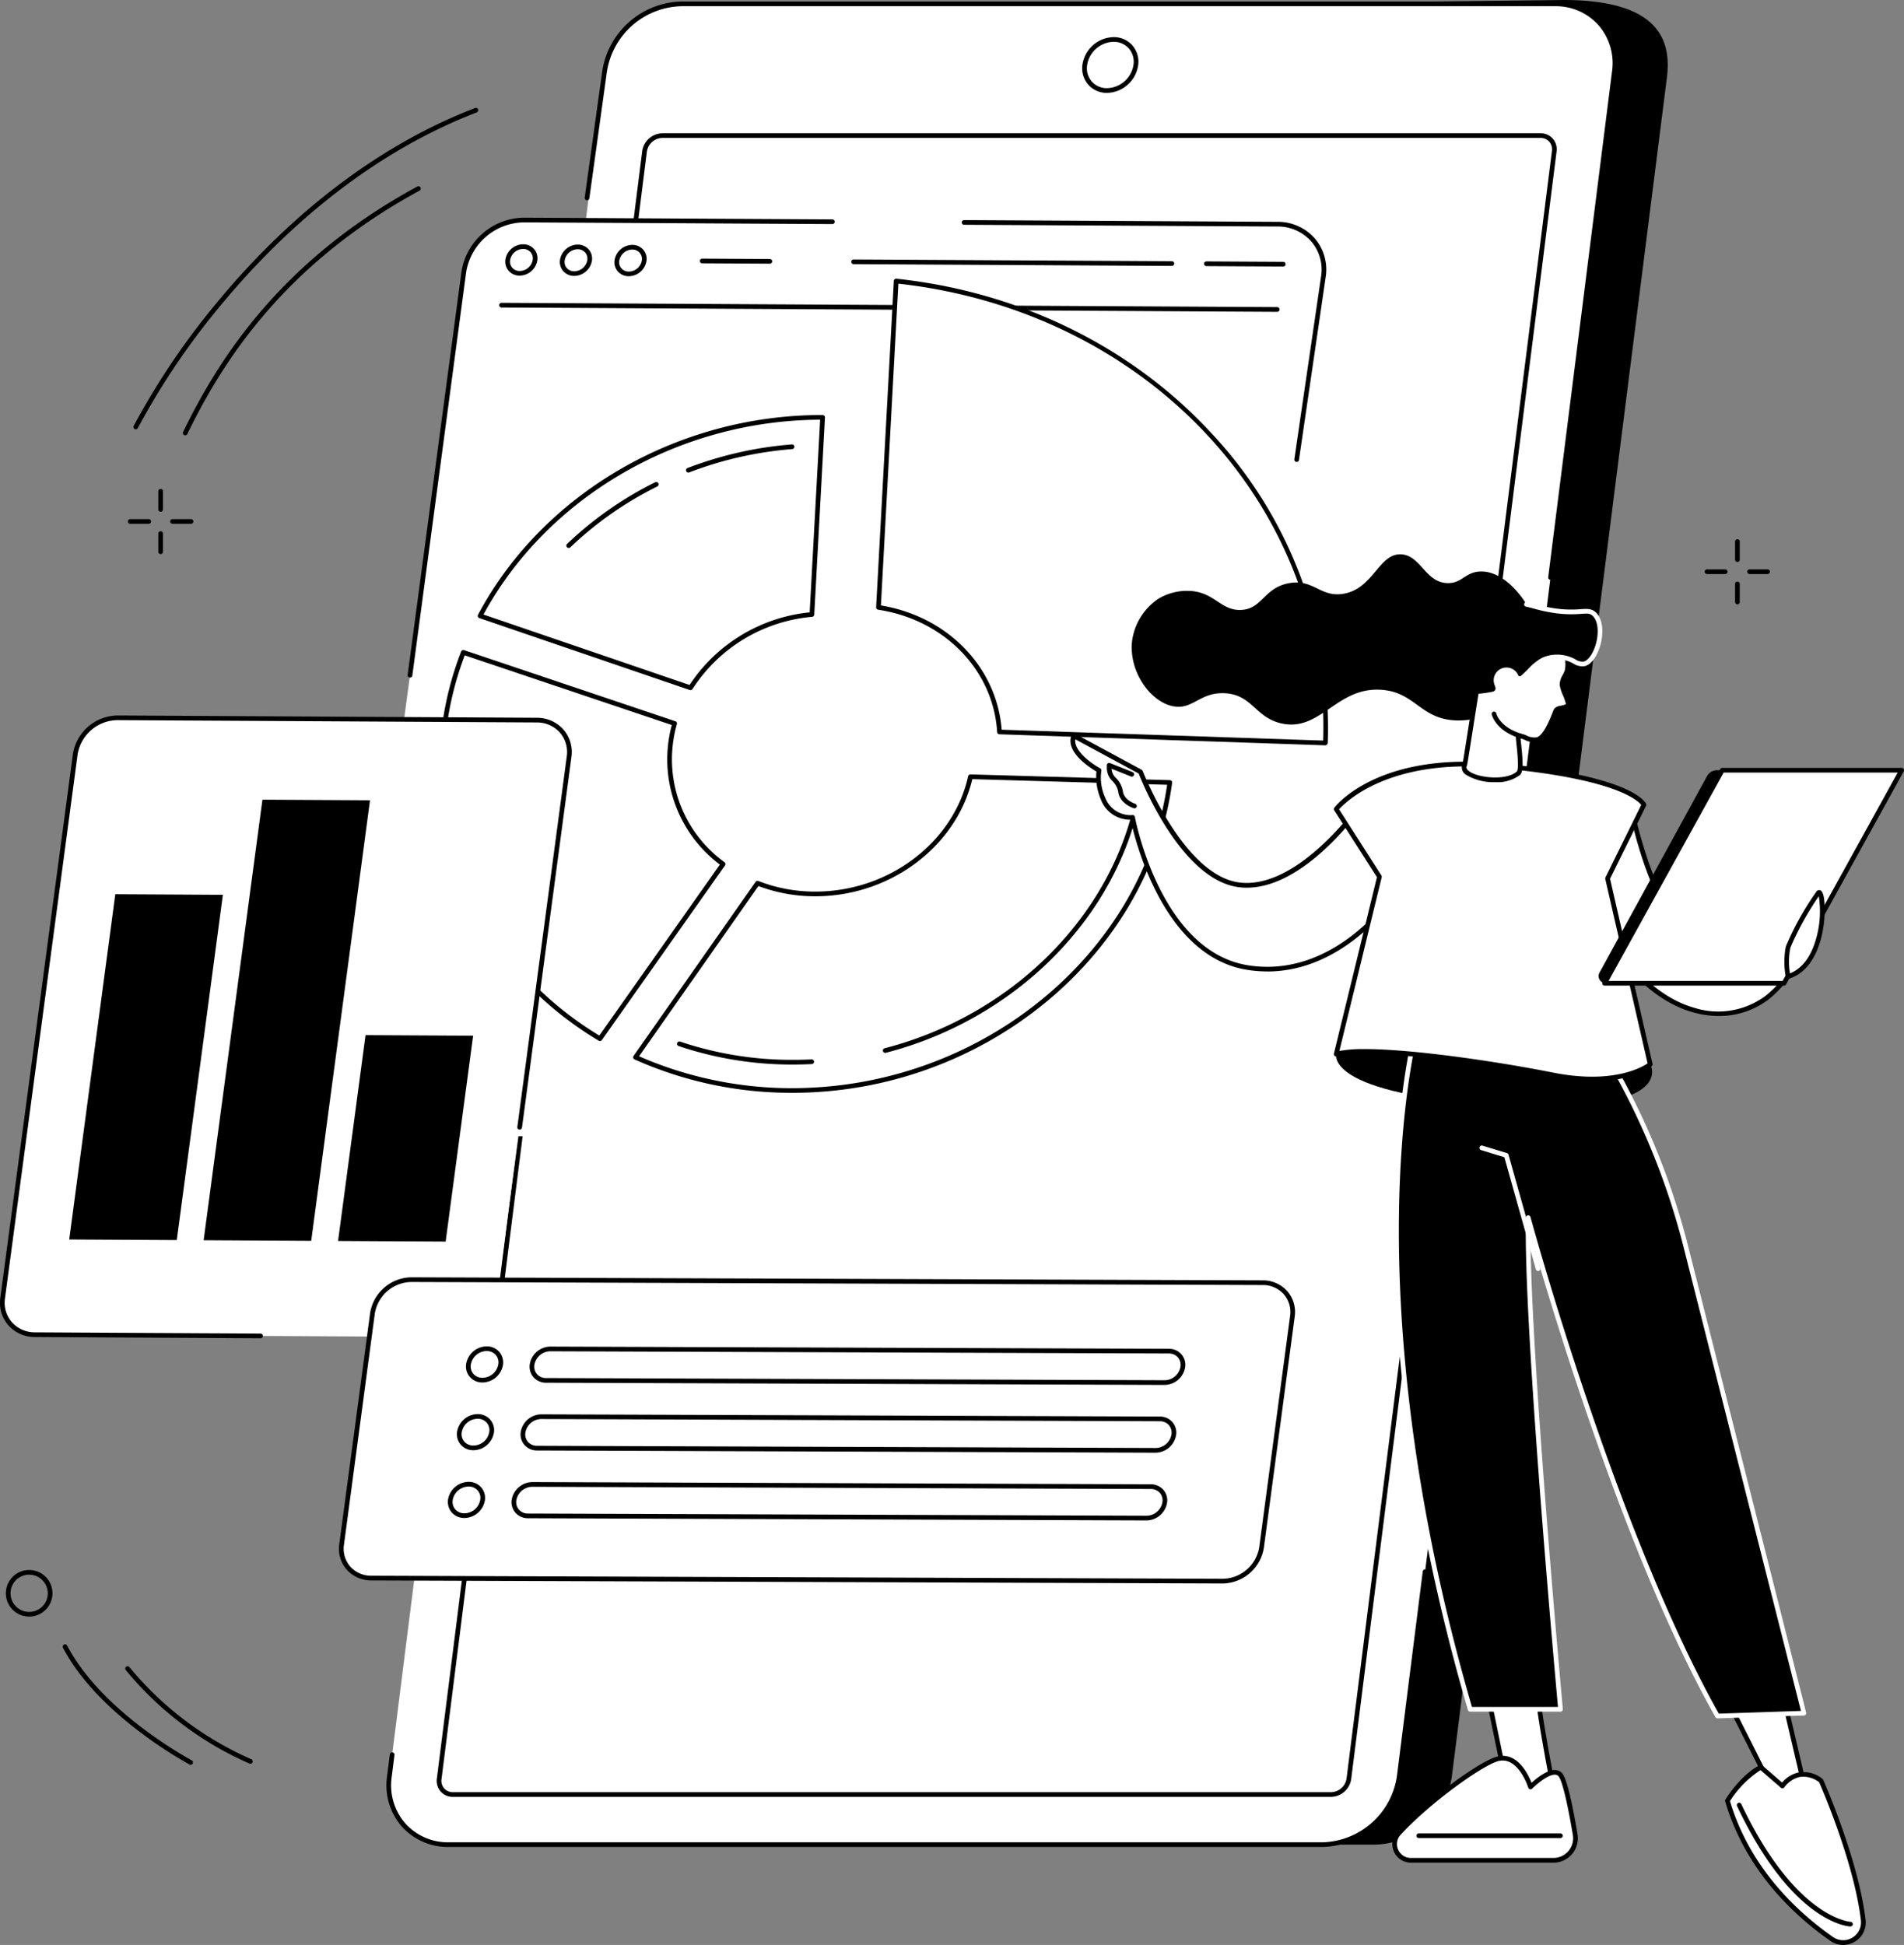 <svg xmlns="http://www.w3.org/2000/svg" xmlns:xlink="http://www.w3.org/1999/xlink" id="Raggruppa_206" data-name="Raggruppa 206" width="292.874" height="299.189" viewBox="0 0 292.874 299.189"><rect x="0" y="0" width="292.874" height="299.189" fill="#808080" stroke="none"/><defs><clipPath id="clip-path"><rect id="Rettangolo_164" data-name="Rettangolo 164" width="292.874" height="299.189" fill="none"></rect></clipPath></defs><g id="Raggruppa_206-2" data-name="Raggruppa 206" clip-path="url(#clip-path)"><path id="Tracciato_2951" data-name="Tracciato 2951" d="M331.893,283.762H197.528a9.026,9.026,0,0,1-9.161-10.451l33.085-261.37A12.237,12.237,0,0,1,233.258,1.491L360.879,0c14.649,0,16.637,6.17,15.906,11.941L343.7,273.311a12.237,12.237,0,0,1-11.807,10.451" transform="translate(-120.382)"></path><path id="Tracciato_2952" data-name="Tracciato 2952" d="M309.473,284.812H175.108a9.045,9.045,0,0,1-9.161-10.484l33.085-262.2A12.25,12.25,0,0,1,210.838,1.642H345.2a9.045,9.045,0,0,1,9.161,10.484l-33.085,262.2a12.25,12.25,0,0,1-11.807,10.484" transform="translate(-106.048 -1.05)" fill="#fff"></path><path id="Tracciato_2953" data-name="Tracciato 2953" d="M323.857,312.765H188.769a2.471,2.471,0,0,1-1.886-.824,2.5,2.5,0,0,1-.586-2l.358.045-.358-.045,31.59-250.358a3.2,3.2,0,0,1,3.083-2.736H356.058a2.471,2.471,0,0,1,1.886.824,2.5,2.5,0,0,1,.586,2L326.94,310.029a3.2,3.2,0,0,1-3.083,2.736M220.971,57.566a2.461,2.461,0,0,0-2.368,2.1l-31.59,250.358a1.793,1.793,0,0,0,.411,1.435,1.76,1.76,0,0,0,1.346.58H323.857a2.461,2.461,0,0,0,2.368-2.1l31.59-250.358a1.793,1.793,0,0,0-.411-1.435,1.76,1.76,0,0,0-1.346-.58Z" transform="translate(-119.099 -36.345)"></path><path id="Tracciato_2954" data-name="Tracciato 2954" d="M465.425,24.415a3.789,3.789,0,0,1-2.893-1.261,3.842,3.842,0,0,1-.9-3.072,4.965,4.965,0,0,1,4.781-4.243,3.788,3.788,0,0,1,2.893,1.261,3.843,3.843,0,0,1,.9,3.072,4.965,4.965,0,0,1-4.781,4.243m.991-7.855a4.224,4.224,0,0,0-4.065,3.612,3.132,3.132,0,0,0,.722,2.5,3.077,3.077,0,0,0,2.352,1.017,4.224,4.224,0,0,0,4.065-3.612,3.13,3.13,0,0,0-.722-2.5,3.077,3.077,0,0,0-2.352-1.017" transform="translate(-295.134 -10.127)"></path><path id="Tracciato_2955" data-name="Tracciato 2955" d="M308.832,712.11H174.467a9.517,9.517,0,0,1-7.27-3.163,9.66,9.66,0,0,1-2.249-7.727l.426-3.371a.361.361,0,0,1,.715.09l-.426,3.372a8.949,8.949,0,0,0,2.074,7.159,8.807,8.807,0,0,0,6.729,2.919H308.832a11.894,11.894,0,0,0,11.449-10.169l3.977-31.517a.361.361,0,0,1,.715.091L321,701.311a12.636,12.636,0,0,1-12.165,10.8" transform="translate(-105.407 -427.988)"></path><path id="Tracciato_2956" data-name="Tracciato 2956" d="M397.963,89.6l-.046,0a.361.361,0,0,1-.312-.4l9.811-77.756a8.95,8.95,0,0,0-2.074-7.159,8.806,8.806,0,0,0-6.729-2.919H264.248A11.9,11.9,0,0,0,252.8,11.533l-2.684,19.355a.361.361,0,1,1-.714-.1l2.683-19.351A12.634,12.634,0,0,1,264.248.643H398.613a9.517,9.517,0,0,1,7.27,3.163,9.66,9.66,0,0,1,2.249,7.726l-9.811,77.756a.361.361,0,0,1-.357.316" transform="translate(-159.458 -0.411)"></path><path id="Tracciato_2957" data-name="Tracciato 2957" d="M72.658,725.724a.355.355,0,0,1-.153-.034A51.19,51.19,0,0,1,53.483,711.3a.361.361,0,0,1,.551-.465,50.53,50.53,0,0,0,18.777,14.2.361.361,0,0,1-.153.687" transform="translate(-34.141 -454.405)"></path><path id="Tracciato_2958" data-name="Tracciato 2958" d="M46.415,719.919a.359.359,0,0,1-.175-.046c-3.329-1.858-14.572-8.645-19.466-17.973a.361.361,0,0,1,.639-.335c4.8,9.151,15.894,15.845,19.179,17.678a.361.361,0,0,1-.176.676" transform="translate(-17.092 -448.438)"></path><path id="Tracciato_2959" data-name="Tracciato 2959" d="M6.084,676.867a3.585,3.585,0,1,1,3.585-3.585,3.589,3.589,0,0,1-3.585,3.585m0-6.448a2.864,2.864,0,1,0,2.863,2.863,2.867,2.867,0,0,0-2.863-2.863" transform="translate(-1.598 -428.185)"></path><path id="Tracciato_2960" data-name="Tracciato 2960" d="M67.876,212.038a.361.361,0,0,1-.361-.361v-2.8a.361.361,0,0,1,.721,0v2.8a.361.361,0,0,1-.361.361" transform="translate(-43.167 -133.321)"></path><path id="Tracciato_2961" data-name="Tracciato 2961" d="M67.876,230.11a.361.361,0,0,1-.361-.361v-2.8a.361.361,0,0,1,.721,0v2.8a.361.361,0,0,1-.361.361" transform="translate(-43.167 -144.876)"></path><path id="Tracciato_2962" data-name="Tracciato 2962" d="M57.759,222.155h-2.8a.361.361,0,1,1,0-.721h2.8a.361.361,0,1,1,0,.721" transform="translate(-34.91 -141.579)"></path><path id="Tracciato_2963" data-name="Tracciato 2963" d="M75.829,222.155h-2.8a.361.361,0,1,1,0-.721h2.8a.361.361,0,1,1,0,.721" transform="translate(-46.464 -141.579)"></path><path id="Tracciato_2964" data-name="Tracciato 2964" d="M740.426,233.486a.361.361,0,0,1-.361-.361v-2.8a.361.361,0,0,1,.721,0v2.8a.361.361,0,0,1-.361.361" transform="translate(-473.177 -147.034)"></path><path id="Tracciato_2965" data-name="Tracciato 2965" d="M740.426,251.558a.361.361,0,0,1-.361-.361v-2.8a.361.361,0,0,1,.721,0v2.8a.361.361,0,0,1-.361.361" transform="translate(-473.177 -158.589)"></path><path id="Tracciato_2966" data-name="Tracciato 2966" d="M730.308,243.6h-2.8a.361.361,0,1,1,0-.721h2.8a.361.361,0,0,1,0,.721" transform="translate(-464.919 -155.292)"></path><path id="Tracciato_2967" data-name="Tracciato 2967" d="M748.38,243.6h-2.8a.361.361,0,0,1,0-.721h2.8a.361.361,0,0,1,0,.721" transform="translate(-476.474 -155.292)"></path><path id="Tracciato_2968" data-name="Tracciato 2968" d="M78.348,117.74a.354.354,0,0,1-.158-.037.36.36,0,0,1-.166-.482c5.189-10.629,14.571-26.11,36.048-37.769a.361.361,0,0,1,.344.634c-21.295,11.56-30.6,26.91-35.744,37.451a.36.36,0,0,1-.324.2" transform="translate(-49.863 -50.772)"></path><path id="Tracciato_2969" data-name="Tracciato 2969" d="M57.281,95.449a.361.361,0,0,1-.323-.521A112.844,112.844,0,0,1,70.13,75.509c8-9.623,21.318-22.55,39.353-29.49a.361.361,0,0,1,.259.673C91.852,53.576,78.628,66.413,70.685,75.97A112.055,112.055,0,0,0,57.6,95.249a.361.361,0,0,1-.323.2" transform="translate(-36.393 -29.408)"></path><path id="Tracciato_2970" data-name="Tracciato 2970" d="M293.279,94.47l-115.85-.642a9.476,9.476,0,0,0-9.252,7.95L151.514,226.628a6.969,6.969,0,0,0,7.118,8.04l115.85.642a9.475,9.475,0,0,0,9.252-7.949L300.4,102.51a6.969,6.969,0,0,0-7.118-8.04" transform="translate(-96.829 -59.991)" fill="#fff"></path><path id="Tracciato_2971" data-name="Tracciato 2971" d="M461.705,131.075a.327.327,0,0,1-.053,0,.361.361,0,0,1-.3-.409l4.117-28.177a6.656,6.656,0,0,0-1.521-5.336,6.865,6.865,0,0,0-5.242-2.292l-48.168-.267a.361.361,0,0,1,0-.721h0l48.168.267a7.576,7.576,0,0,1,5.782,2.54,7.37,7.37,0,0,1,1.691,5.909l-4.118,28.182a.361.361,0,0,1-.356.309" transform="translate(-262.254 -60.017)"></path><path id="Tracciato_2972" data-name="Tracciato 2972" d="M332.661,130.566h0L213.346,129.9a.361.361,0,1,1,0-.721l119.313.661a.361.361,0,0,1,0,.721" transform="translate(-136.178 -82.596)"></path><path id="Tracciato_2973" data-name="Tracciato 2973" d="M217.733,109.025h-.014a2.206,2.206,0,0,1-1.683-.743,2.155,2.155,0,0,1-.5-1.727,2.8,2.8,0,0,1,2.718-2.351h.014a2.208,2.208,0,0,1,1.683.744,2.154,2.154,0,0,1,.5,1.726,2.8,2.8,0,0,1-2.718,2.351m.523-4.1a2.062,2.062,0,0,0-2,1.726,1.442,1.442,0,0,0,.326,1.158,1.5,1.5,0,0,0,1.143.5,2.047,2.047,0,0,0,2.013-1.725,1.443,1.443,0,0,0-.326-1.158,1.5,1.5,0,0,0-1.144-.5h-.01m1.837,1.7h0Z" transform="translate(-137.795 -66.625)"></path><path id="Tracciato_2974" data-name="Tracciato 2974" d="M241.011,109.154H241a2.206,2.206,0,0,1-1.683-.743,2.155,2.155,0,0,1-.5-1.727,2.8,2.8,0,0,1,2.718-2.351h.014a2.209,2.209,0,0,1,1.683.743,2.155,2.155,0,0,1,.5,1.727,2.8,2.8,0,0,1-2.718,2.351m.523-4.1a2.062,2.062,0,0,0-2,1.726,1.442,1.442,0,0,0,.326,1.158,1.5,1.5,0,0,0,1.143.5,2.066,2.066,0,0,0,2.013-1.725,1.443,1.443,0,0,0-.326-1.158,1.5,1.5,0,0,0-1.144-.5h-.01m1.837,1.7h0Z" transform="translate(-152.679 -66.708)"></path><path id="Tracciato_2975" data-name="Tracciato 2975" d="M264.29,109.283h-.014a2.206,2.206,0,0,1-1.683-.743,2.154,2.154,0,0,1-.5-1.727,2.8,2.8,0,0,1,2.718-2.351h.014a2.208,2.208,0,0,1,1.683.744,2.154,2.154,0,0,1,.5,1.726,2.8,2.8,0,0,1-2.718,2.351m.523-4.1a2.062,2.062,0,0,0-2,1.726,1.442,1.442,0,0,0,.326,1.158,1.5,1.5,0,0,0,1.143.5,2.054,2.054,0,0,0,2.013-1.725,1.443,1.443,0,0,0-.326-1.158,1.5,1.5,0,0,0-1.143-.5h-.01m1.837,1.7h0Z" transform="translate(-167.563 -66.79)"></path><path id="Tracciato_2976" data-name="Tracciato 2976" d="M525.814,112.295h0l-11.823-.066a.361.361,0,1,1,0-.721l11.823.066a.361.361,0,0,1,0,.721" transform="translate(-328.401 -71.295)"></path><path id="Tracciato_2977" data-name="Tracciato 2977" d="M412.427,111.667h0l-48.97-.272a.36.36,0,0,1-.358-.362.373.373,0,0,1,.362-.359l48.971.272a.361.361,0,0,1,0,.721" transform="translate(-232.153 -70.762)"></path><path id="Tracciato_2978" data-name="Tracciato 2978" d="M309.281,111.095h0l-10.423-.058a.361.361,0,0,1-.359-.363.377.377,0,0,1,.363-.358l10.423.058a.361.361,0,0,1,0,.721" transform="translate(-190.851 -70.533)"></path><path id="Tracciato_2979" data-name="Tracciato 2979" d="M174.23,163.578a.357.357,0,0,1-.048,0,.36.36,0,0,1-.31-.4l8.285-62.079a9.852,9.852,0,0,1,9.611-8.263l47.447.263a.361.361,0,0,1,0,.721h0l-47.447-.263a9.122,9.122,0,0,0-8.892,7.637l-8.285,62.079a.361.361,0,0,1-.357.313" transform="translate(-111.167 -59.351)"></path><path id="Tracciato_2980" data-name="Tracciato 2980" d="M237.136,219.635a24.8,24.8,0,0,1,18.67-11.277l1.648-30.323c-22.575-.051-42.948,12.246-52.687,30.533Z" transform="translate(-130.922 -113.83)" fill="#fff"></path><path id="Tracciato_2981" data-name="Tracciato 2981" d="M236.5,219.357a.355.355,0,0,1-.117-.019l-32.369-11.067a.361.361,0,0,1-.2-.511c9.967-18.715,30.77-30.777,53.006-30.724a.36.36,0,0,1,.359.38l-1.648,30.323a.361.361,0,0,1-.326.339,24.408,24.408,0,0,0-18.4,11.109.361.361,0,0,1-.306.169m-31.85-11.631,31.7,10.838a25.141,25.141,0,0,1,18.479-11.172l1.611-29.635c-21.678.086-41.924,11.806-51.787,29.969" transform="translate(-130.283 -113.192)"></path><path id="Tracciato_2982" data-name="Tracciato 2982" d="M292.978,193.907a.361.361,0,0,1-.13-.7,57.3,57.3,0,0,1,16.04-3.63.36.36,0,1,1,.057.719,56.567,56.567,0,0,0-15.838,3.585.362.362,0,0,1-.129.024" transform="translate(-187.091 -121.211)"></path><path id="Tracciato_2983" data-name="Tracciato 2983" d="M241.937,215.739a.361.361,0,0,1-.249-.621,55.084,55.084,0,0,1,13.565-9.491.361.361,0,0,1,.321.646,54.358,54.358,0,0,0-13.387,9.367.36.36,0,0,1-.249.1" transform="translate(-154.457 -131.448)"></path><path id="Tracciato_2984" data-name="Tracciato 2984" d="M322.577,331.328c-2.213,9.954-11.8,17.736-23.213,18.019a24.472,24.472,0,0,1-9.535-1.643l-18.77,26.777a58.624,58.624,0,0,0,27.208,5.03c28.478-1.435,51.581-22.183,54.976-47.3Z" transform="translate(-173.307 -211.842)" fill="#fff"></path><path id="Tracciato_2985" data-name="Tracciato 2985" d="M294.552,379.311a58.977,58.977,0,0,1-24.281-5.14.361.361,0,0,1-.146-.535l18.77-26.777a.361.361,0,0,1,.427-.129,24,24,0,0,0,9.4,1.618c11.028-.273,20.646-7.733,22.87-17.737a.36.36,0,0,1,.362-.282l30.666.887a.361.361,0,0,1,.347.409c-3.478,25.727-27.258,46.194-55.315,47.608q-1.549.078-3.095.078m-23.586-5.619a58.669,58.669,0,0,0,26.644,4.821c27.57-1.39,50.958-21.387,54.581-46.587l-29.968-.867c-2.414,10.177-12.242,17.732-23.49,18.011a24.782,24.782,0,0,1-9.411-1.566Z" transform="translate(-172.668 -211.203)"></path><path id="Tracciato_2986" data-name="Tracciato 2986" d="M306.635,447.817h-.315a54.537,54.537,0,0,1-17.239-2.84.361.361,0,1,1,.232-.683,53.823,53.823,0,0,0,17.012,2.8c1.057.005,2.133-.018,3.193-.072a.361.361,0,0,1,.036.721c-.969.049-1.95.073-2.919.073" transform="translate(-184.674 -284.057)"></path><path id="Tracciato_2987" data-name="Tracciato 2987" d="M376.932,382.186a.361.361,0,0,1-.09-.71c18.917-4.88,33.915-19.311,38.208-36.764a.361.361,0,1,1,.7.172c-4.355,17.708-19.557,32.345-38.728,37.291a.354.354,0,0,1-.09.012" transform="translate(-240.769 -220.223)"></path><path id="Tracciato_2988" data-name="Tracciato 2988" d="M212.733,337.71l18.936-26.856a19.95,19.95,0,0,1-8.213-16.813,20.373,20.373,0,0,1,.762-4.817l-32.5-10.937a49.161,49.161,0,0,0-3.3,15.98c-.67,18.439,9.123,34.371,24.316,43.443" transform="translate(-120.448 -177.928)" fill="#fff"></path><path id="Tracciato_2989" data-name="Tracciato 2989" d="M212.094,337.43a.36.36,0,0,1-.185-.051c-15.985-9.545-25.14-25.906-24.491-43.766a49.527,49.527,0,0,1,3.326-16.1.361.361,0,0,1,.451-.212l32.5,10.938a.361.361,0,0,1,.232.44,20.067,20.067,0,0,0-.748,4.732,19.549,19.549,0,0,0,8.069,16.511.36.36,0,0,1,.079.5l-18.936,26.856a.36.36,0,0,1-.295.153m-20.8-59.332a48.783,48.783,0,0,0-3.154,15.541c-.636,17.485,8.276,33.517,23.854,42.949l18.542-26.3a20.233,20.233,0,0,1-8.078-16.9,20.769,20.769,0,0,1,.684-4.571Z" transform="translate(-119.809 -177.288)"></path><path id="Tracciato_2990" data-name="Tracciato 2990" d="M374.683,170.092c10.326,1.564,18.022,9.456,18.617,19.16l50.138,1.7c0-.021,0-.042,0-.062,1.306-35.92-26.913-66.822-66.033-71Z" transform="translate(-239.562 -76.654)" fill="#fff"></path><path id="Tracciato_2991" data-name="Tracciato 2991" d="M442.8,190.67h-.009l-50.138-1.7a.36.36,0,0,1-.348-.338c-.585-9.539-8.115-17.281-18.311-18.826a.361.361,0,0,1-.306-.376l2.725-50.2a.361.361,0,0,1,.4-.339c18.942,2.021,36.132,10.441,48.4,23.708a66.342,66.342,0,0,1,17.952,47.661.423.423,0,0,1-.366.41M393,188.264l49.453,1.674c1.131-35.89-26.878-66.006-65.343-70.286l-2.686,49.5c10.255,1.691,17.829,9.486,18.577,19.116" transform="translate(-238.922 -76.015)"></path><path id="Tracciato_2992" data-name="Tracciato 2992" d="M83.174,306.551l-64.458-.357a6.659,6.659,0,0,0-6.5,5.586L1.051,395.435a4.9,4.9,0,0,0,5,5.65l64.458.357a6.659,6.659,0,0,0,6.5-5.586L88.176,312.2a4.9,4.9,0,0,0-5-5.65" transform="translate(-0.64 -195.772)" fill="#fff"></path><path id="Tracciato_2993" data-name="Tracciato 2993" d="M46.071,434.646l-16.547-.092,7.089-53.113,16.547.092Z" transform="translate(-18.877 -243.883)"></path><path id="Tracciato_2994" data-name="Tracciato 2994" d="M103.406,408.977l-16.547-.092,9.045-67.77,16.547.092Z" transform="translate(-55.535 -218.1)"></path><path id="Tracciato_2995" data-name="Tracciato 2995" d="M160.742,473.308l-16.547-.092,4.226-31.665,16.547.092Z" transform="translate(-92.194 -282.316)"></path><path id="Tracciato_2996" data-name="Tracciato 2996" d="M98.954,569.511h0l-6.531-.036a.361.361,0,0,1,0-.721h0l6.531.036a.361.361,0,0,1,0,.721" transform="translate(-58.862 -363.645)"></path><path id="Tracciato_2997" data-name="Tracciato 2997" d="M33.561,400.962h0L5.41,400.806a5.429,5.429,0,0,1-4.143-1.821,5.286,5.286,0,0,1-1.214-4.237l11.165-83.655a7.048,7.048,0,0,1,6.861-5.9l64.458.357a5.43,5.43,0,0,1,4.143,1.821,5.286,5.286,0,0,1,1.214,4.237l-7.6,56.979a.361.361,0,1,1-.715-.1l7.6-56.979a4.573,4.573,0,0,0-1.043-3.668,4.719,4.719,0,0,0-3.6-1.573l-64.458-.357a6.286,6.286,0,0,0-6.141,5.273L.768,394.844a4.573,4.573,0,0,0,1.043,3.667,4.717,4.717,0,0,0,3.6,1.574l28.149.156a.361.361,0,0,1,0,.721" transform="translate(0 -195.132)"></path><path id="Tracciato_2998" data-name="Tracciato 2998" d="M287.278,546.319a4.5,4.5,0,0,1,4.6,5.188l-4.748,35.571a6.142,6.142,0,0,1-5.984,5.15l-130.905-.468a4.5,4.5,0,0,1-4.6-5.188L150.389,551a6.142,6.142,0,0,1,5.983-5.15Z" transform="translate(-93.09 -349.002)" fill="#fff"></path><path id="Tracciato_2999" data-name="Tracciato 2999" d="M280.53,591.95h-.021L149.6,591.482a5.017,5.017,0,0,1-3.836-1.678,4.881,4.881,0,0,1-1.124-3.918l4.747-35.572a6.521,6.521,0,0,1,6.321-5.463h.021l130.906.468A5.016,5.016,0,0,1,290.475,547a4.881,4.881,0,0,1,1.124,3.918l-4.747,35.571a6.521,6.521,0,0,1-6.321,5.463M155.713,545.572a5.78,5.78,0,0,0-5.606,4.837l-4.747,35.571a4.171,4.171,0,0,0,.952,3.348,4.3,4.3,0,0,0,3.3,1.431l130.906.468h.018a5.779,5.779,0,0,0,5.606-4.837l4.748-35.572a4.17,4.17,0,0,0-.953-3.348,4.305,4.305,0,0,0-3.295-1.431l-130.906-.468h-.018" transform="translate(-92.45 -348.362)"></path><path id="Tracciato_3000" data-name="Tracciato 3000" d="M323.585,580.3h-.01l-95.142-.34a2.538,2.538,0,0,1-1.939-.851,2.474,2.474,0,0,1-.572-1.985,3.249,3.249,0,0,1,3.149-2.723h.01l95.142.34a2.538,2.538,0,0,1,1.939.851,2.475,2.475,0,0,1,.572,1.985,3.249,3.249,0,0,1-3.149,2.723m-.008-.721h.008a2.507,2.507,0,0,0,2.434-2.1,1.762,1.762,0,0,0-.4-1.415,1.825,1.825,0,0,0-1.4-.6l-95.142-.34h-.008a2.508,2.508,0,0,0-2.434,2.1,1.762,1.762,0,0,0,.4,1.416,1.827,1.827,0,0,0,1.4.6Z" transform="translate(-144.433 -367.256)"></path><path id="Tracciato_3001" data-name="Tracciato 3001" d="M201.3,579.863h-.01a2.537,2.537,0,0,1-1.939-.851,2.475,2.475,0,0,1-.572-1.985,3.25,3.25,0,0,1,3.149-2.723h.01a2.538,2.538,0,0,1,1.939.851,2.474,2.474,0,0,1,.572,1.985,3.249,3.249,0,0,1-3.149,2.723m.627-4.838a2.507,2.507,0,0,0-2.433,2.1,1.763,1.763,0,0,0,.4,1.415,1.826,1.826,0,0,0,1.4.6h.008a2.506,2.506,0,0,0,2.433-2.1,1.764,1.764,0,0,0-.4-1.415,1.827,1.827,0,0,0-1.4-.6Z" transform="translate(-127.077 -367.194)"></path><path id="Tracciato_3002" data-name="Tracciato 3002" d="M319.729,609.2h-.01l-95.142-.341a2.536,2.536,0,0,1-1.939-.851,2.473,2.473,0,0,1-.571-1.985,3.249,3.249,0,0,1,3.149-2.723h.01l95.142.34a2.538,2.538,0,0,1,1.939.851,2.474,2.474,0,0,1,.572,1.985,3.25,3.25,0,0,1-3.149,2.724m-94.515-5.179a2.507,2.507,0,0,0-2.434,2.1,1.763,1.763,0,0,0,.4,1.416,1.824,1.824,0,0,0,1.4.6l95.142.341a2.5,2.5,0,0,0,2.441-2.1,1.763,1.763,0,0,0-.4-1.416,1.827,1.827,0,0,0-1.4-.6l-95.142-.34Z" transform="translate(-141.967 -385.732)"></path><path id="Tracciato_3003" data-name="Tracciato 3003" d="M197.441,608.761h-.01a2.538,2.538,0,0,1-1.939-.851,2.476,2.476,0,0,1-.572-1.985,3.249,3.249,0,0,1,3.149-2.723h.011a2.536,2.536,0,0,1,1.938.851,2.476,2.476,0,0,1,.572,1.985,3.249,3.249,0,0,1-3.149,2.723m.628-4.839a2.507,2.507,0,0,0-2.434,2.1,1.761,1.761,0,0,0,.4,1.415,1.825,1.825,0,0,0,1.4.6h.008a2.507,2.507,0,0,0,2.434-2.1,1.763,1.763,0,0,0-.4-1.416,1.827,1.827,0,0,0-1.4-.6Zm2.164,2.068h0Z" transform="translate(-124.611 -385.67)"></path><path id="Tracciato_3004" data-name="Tracciato 3004" d="M315.872,638.095h-.01l-95.142-.34a2.537,2.537,0,0,1-1.939-.851,2.475,2.475,0,0,1-.572-1.985,3.269,3.269,0,0,1,3.159-2.724l95.142.34a2.537,2.537,0,0,1,1.939.851,2.473,2.473,0,0,1,.572,1.985,3.249,3.249,0,0,1-3.149,2.723m-.008-.721h.008a2.507,2.507,0,0,0,2.434-2.1,1.762,1.762,0,0,0-.4-1.415,1.825,1.825,0,0,0-1.4-.6l-95.142-.34a2.509,2.509,0,0,0-2.441,2.1,1.763,1.763,0,0,0,.4,1.415,1.827,1.827,0,0,0,1.4.6Z" transform="translate(-139.501 -404.207)"></path><path id="Tracciato_3005" data-name="Tracciato 3005" d="M193.585,637.657h-.01a2.537,2.537,0,0,1-1.939-.851,2.473,2.473,0,0,1-.572-1.985,3.249,3.249,0,0,1,3.149-2.723h.01a2.536,2.536,0,0,1,1.939.851,2.473,2.473,0,0,1,.572,1.985l-.357-.048.357.048a3.249,3.249,0,0,1-3.149,2.723m.627-4.838a2.507,2.507,0,0,0-2.434,2.1,1.762,1.762,0,0,0,.4,1.416,1.826,1.826,0,0,0,1.4.6,2.493,2.493,0,0,0,2.441-2.1,1.763,1.763,0,0,0-.4-1.416,1.827,1.827,0,0,0-1.4-.6Z" transform="translate(-122.145 -404.146)"></path><path id="Tracciato_3006" data-name="Tracciato 3006" d="M569.882,437.6s-1.833,6.286,25.525,7.816,22.781-6.242,22.781-6.242l-28.722-8.368Z" transform="translate(-364.35 -275.446)"></path><path id="Tracciato_3007" data-name="Tracciato 3007" d="M641.849,719.373c-.733-.034,2.5,16.253,2.5,16.253l-6.928.825-3.768-18.328Z" transform="translate(-405.141 -459.148)" fill="#fff"></path><path id="Tracciato_3008" data-name="Tracciato 3008" d="M636.783,736.173a.361.361,0,0,1-.353-.288l-3.768-18.328a.361.361,0,0,1,.408-.429l8.194,1.25a.36.36,0,0,1,.2.608c-.18,1.169,1.483,10.316,2.6,15.931a.36.36,0,0,1-.311.428l-6.928.824-.043,0m-3.31-18.254,3.6,17.5,6.212-.74c-.212-1.079-.834-4.281-1.4-7.5-.97-5.471-1.162-7.4-1.128-8.146Z" transform="translate(-404.502 -458.509)"></path><path id="Tracciato_3009" data-name="Tracciato 3009" d="M622.629,761.741c-.588-3.5-1.5-8.215-2.255-9.171-1.24-1.561-4.614,1.842-4.614,1.842s-1.539-5.034-4.871-4.369c-2.508.5-10.939,6.621-15.382,11.491a2.489,2.489,0,0,0,1.852,4.155h21.928a3.388,3.388,0,0,0,3.342-3.948" transform="translate(-380.335 -479.517)" fill="#fff"></path><path id="Tracciato_3010" data-name="Tracciato 3010" d="M618.647,765.408H596.718a2.85,2.85,0,0,1-2.119-4.759c4.249-4.657,12.838-11.055,15.578-11.6,2.957-.59,4.571,2.733,5.1,4.078.769-.7,2.412-2.035,3.678-1.965a1.42,1.42,0,0,1,1.065.543c.641.806,1.424,3.947,2.329,9.336a3.749,3.749,0,0,1-3.7,4.369M610.835,749.7a2.625,2.625,0,0,0-.517.052c-2.373.474-10.78,6.55-15.186,11.38a2.085,2.085,0,0,0-.368,2.276,2.111,2.111,0,0,0,1.954,1.276h21.928a3.027,3.027,0,0,0,2.987-3.528h0c-.847-5.045-1.642-8.328-2.182-9.007a.694.694,0,0,0-.54-.272c-1.1-.059-2.924,1.527-3.536,2.144a.361.361,0,0,1-.6-.148c-.013-.044-1.313-4.173-3.939-4.173" transform="translate(-379.695 -478.875)"></path><path id="Tracciato_3011" data-name="Tracciato 3011" d="M626.357,782.777H604.576a.361.361,0,1,1,0-.721h21.781a.361.361,0,0,1,0,.721" transform="translate(-386.318 -500.024)"></path><path id="Tracciato_3012" data-name="Tracciato 3012" d="M736.553,721.926l7.926,15.709,4.433-.455-3.941-16.831Z" transform="translate(-470.931 -460.572)" fill="#fff"></path><path id="Tracciato_3013" data-name="Tracciato 3013" d="M743.84,737.357a.36.36,0,0,1-.322-.2l-7.926-15.709a.361.361,0,0,1,.255-.517l8.418-1.576a.361.361,0,0,1,.418.272l3.941,16.831a.36.36,0,0,1-.314.441l-4.433.454-.037,0m-7.388-15.8,7.6,15.059,3.778-.388-3.769-16.1Z" transform="translate(-470.292 -459.932)"></path><path id="Tracciato_3014" data-name="Tracciato 3014" d="M745.266,756.73a3.987,3.987,0,0,1,5.939-.813s5.4,12.1,6.492,21.451a3.107,3.107,0,0,1-4.864,2.89c-5.11-3.571-12.867-10.507-16.03-21.261,0,0,2.311-3.745,5.146-5.141Z" transform="translate(-471.091 -481.994)" fill="#fff"></path><path id="Tracciato_3015" data-name="Tracciato 3015" d="M753.964,780.545a3.438,3.438,0,0,1-1.976-.63c-5.661-3.955-13.062-10.889-16.17-21.455a.359.359,0,0,1,.039-.291c.1-.156,2.4-3.85,5.293-5.275a.36.36,0,0,1,.4.051l3.029,2.624A4.608,4.608,0,0,1,747.151,754a4.687,4.687,0,0,1,3.624.987.36.36,0,0,1,.12.147c.054.122,5.433,12.254,6.52,21.556a3.408,3.408,0,0,1-1.662,3.356,3.483,3.483,0,0,1-1.791.5m-17.407-22.131c3.075,10.277,10.305,17.04,15.844,20.91a2.746,2.746,0,0,0,4.3-2.553c-1.025-8.771-5.928-20.126-6.423-21.255a3.951,3.951,0,0,0-2.986-.811,4.04,4.04,0,0,0-2.363,1.585.362.362,0,0,1-.252.158.358.358,0,0,1-.285-.084l-3.134-2.714a15.688,15.688,0,0,0-4.7,4.764" transform="translate(-470.452 -481.355)"></path><path id="Tracciato_3016" data-name="Tracciato 3016" d="M758.3,787.995h-.014c-.361-.014-8.934-.548-17.443-18.534a.361.361,0,0,1,.652-.309c8.323,17.594,16.734,18.119,16.818,18.123a.361.361,0,0,1-.014.721" transform="translate(-473.652 -491.642)"></path><path id="Tracciato_3017" data-name="Tracciato 3017" d="M645.029,546.631l13.3-.444-18.135-71.675A111.613,111.613,0,0,0,626.232,442.1l-27.789-.017s-10.251,39.126,8.541,103.515h13.9s-5.412-58.746-4.964-75.625c0,0,13.064,48.254,29.111,76.662" transform="translate(-380.843 -282.653)"></path><path id="Tracciato_3018" data-name="Tracciato 3018" d="M644.391,546.353a.361.361,0,0,1-.314-.183c-13.827-24.479-25.566-64.123-28.462-74.3.06,19.331,4.937,72.5,4.988,73.056a.361.361,0,0,1-.359.394h-13.9a.36.36,0,0,1-.346-.26c-9.72-33.3-11.528-59.716-11.332-76.008.212-17.67,2.762-27.6,2.788-27.7a.36.36,0,0,1,.349-.269h0l27.789.017a.36.36,0,0,1,.3.167,111.791,111.791,0,0,1,14,32.521l18.135,71.675a.361.361,0,0,1-.338.449l-13.3.444h-.012M615.28,468.969a.361.361,0,0,1,.348.267c.13.481,13.177,48.319,28.97,76.389l12.63-.421L639.2,473.962A111.083,111.083,0,0,0,625.4,441.818l-27.308-.017c-.4,1.695-2.51,11.3-2.7,27.289-.191,16.195,1.6,42.426,11.228,75.5h13.232c-.471-5.175-5.354-59.29-4.929-75.274a.361.361,0,0,1,.318-.349l.043,0" transform="translate(-380.205 -282.014)" fill="#fff"></path><path id="Tracciato_3019" data-name="Tracciato 3019" d="M640.077,507.949a.361.361,0,0,1-.347-.263l-4.849-17.241-3.567-1.088a.361.361,0,1,1,.211-.69l3.755,1.146a.36.36,0,0,1,.242.247l4.9,17.43a.36.36,0,0,1-.249.445.353.353,0,0,1-.1.014" transform="translate(-403.481 -312.43)" fill="#fff"></path><path id="Tracciato_3020" data-name="Tracciato 3020" d="M457.743,313.846l10.269,5.543s6.294,16.416,15.3,17.4,17.923-11.474,17.923-11.474l5.981,12.8s-8.782,13.579-22.71,11.391-17.723-23.11-17.723-23.11a4.5,4.5,0,0,1-4.541-2.89,7.579,7.579,0,0,1-.617-4.35s-4.948-2.641-3.886-5.311" transform="translate(-292.573 -200.664)" fill="#fff"></path><path id="Tracciato_3021" data-name="Tracciato 3021" d="M486.864,349.463a19.63,19.63,0,0,1-3.052-.241c-13.07-2.054-17.4-20.435-17.958-23.086a5.186,5.186,0,0,1-.663-.053A4.736,4.736,0,0,1,461.268,323a8.7,8.7,0,0,1-.683-4.292c-1.014-.587-4.858-3.022-3.82-5.633a.361.361,0,0,1,.507-.184l10.268,5.543a.36.36,0,0,1,.165.188c.062.162,6.32,16.222,15.007,17.175s17.5-11.2,17.59-11.325a.361.361,0,0,1,.62.057l5.981,12.8a.361.361,0,0,1-.024.349c-.083.127-7.78,11.791-20.016,11.792M466.145,325.4a.36.36,0,0,1,.355.3c.037.207,3.912,20.7,17.424,22.818,12.715,2,21.186-9.545,22.24-11.067l-5.638-12.063c-1.712,2.247-9.017,11.19-16.81,11.191a9.9,9.9,0,0,1-1.082-.059c-8.806-.966-14.9-15.861-15.553-17.508l-9.75-5.263c-.242,1.84,2.617,3.814,3.826,4.459a.36.36,0,0,1,.178.414,7.4,7.4,0,0,0,.606,4.124,4.164,4.164,0,0,0,4.137,2.665.378.378,0,0,1,.067-.006" transform="translate(-291.93 -200.024)"></path><path id="Tracciato_3022" data-name="Tracciato 3022" d="M476.36,332.42a.362.362,0,0,1-.106-.016c-.087-.027-2.14-.678-2.39-2.487a3.1,3.1,0,0,0-.927-1.721,2.8,2.8,0,0,1-.83-2v-.4a.361.361,0,0,1,.494-.335l3.463,1.381a.361.361,0,1,1-.267.67l-2.965-1.182a2.085,2.085,0,0,0,.613,1.356,3.809,3.809,0,0,1,1.133,2.133c.188,1.358,1.87,1.891,1.887,1.9a.361.361,0,0,1-.106.705" transform="translate(-301.852 -208.074)"></path><path id="Tracciato_3023" data-name="Tracciato 3023" d="M676.051,359.433s6.332,14.244,16.657,17.153,17.517-5.883,17.471-14.959l-3.51-1.164s-3.6,9.3-11.635,6.881S683.272,346,683.272,346Z" transform="translate(-432.248 -221.225)" fill="#fff"></path><path id="Tracciato_3024" data-name="Tracciato 3024" d="M696.035,376.881a14.944,14.944,0,0,1-4.064-.587c-10.369-2.921-16.627-16.766-16.888-17.354a.361.361,0,0,1,.012-.317l7.221-13.429a.361.361,0,0,1,.672.1c.037.187,3.778,18.735,11.512,21.065,7.615,2.3,11.053-6.3,11.2-6.667a.36.36,0,0,1,.45-.212l3.51,1.164a.36.36,0,0,1,.247.34,16.743,16.743,0,0,1-6.174,13.281,12.552,12.552,0,0,1-7.691,2.615m-20.22-18.075c.734,1.564,6.892,14.129,16.352,16.794a12.183,12.183,0,0,0,11.121-1.907,15.977,15.977,0,0,0,5.889-12.445l-2.948-.978c-.744,1.641-4.548,9.007-11.939,6.781-7.182-2.163-10.915-16.7-11.8-20.651Z" transform="translate(-431.609 -220.586)"></path><path id="Tracciato_3025" data-name="Tracciato 3025" d="M569.921,332.842s6.349-8.286,24.286-6.738c21.419,1.849,23.052,6.081,23.052,6.081l-5.592,11.329,6.562,28.594s-4.483,3.713-14.985,1.628-28.549-4.643-33.321-3.2l6.653-27.284Z" transform="translate(-364.391 -208.378)" fill="#fff"></path><path id="Tracciato_3026" data-name="Tracciato 3026" d="M608.7,374.093a31.653,31.653,0,0,1-6.162-.647c-10.653-2.115-28.554-4.6-33.146-3.211a.361.361,0,0,1-.455-.431l6.617-27.134-6.572-10.277a.36.36,0,0,1,.018-.414c.264-.345,6.675-8.425,24.6-6.878,21.4,1.846,23.288,6.128,23.358,6.31a.361.361,0,0,1-.013.29l-5.535,11.214,6.533,28.468a.361.361,0,0,1-.122.358c-.146.122-2.931,2.351-9.123,2.352m-35.029-4.98c7.363,0,20.268,1.89,29.007,3.625,9.094,1.805,13.6-.8,14.51-1.426l-6.508-28.362a.358.358,0,0,1,.028-.24l5.5-11.152c-.5-.667-3.977-4.126-22.672-5.739-15.984-1.38-22.714,5.2-23.807,6.41l6.511,10.181a.363.363,0,0,1,.047.28L569.776,369.4a20.9,20.9,0,0,1,3.893-.284" transform="translate(-363.752 -207.735)"></path><path id="Tracciato_3027" data-name="Tracciato 3027" d="M708.539,360.29l-25.565,1.033a1.106,1.106,0,0,1-.943-1.685l16.555-30.252a1.741,1.741,0,0,1,1.484-.83l25.843.59Z" transform="translate(-435.966 -210.069)"></path><path id="Tracciato_3028" data-name="Tracciato 3028" d="M712.009,361.323h-27.6l18.1-32.767h27.6Z" transform="translate(-437.595 -210.07)" fill="#fff"></path><path id="Tracciato_3029" data-name="Tracciato 3029" d="M711.369,361.044H683.774a.36.36,0,0,1-.316-.535l18.1-32.767a.359.359,0,0,1,.316-.186h27.6a.36.36,0,0,1,.316.535l-18.1,32.767a.363.363,0,0,1-.316.186m-26.984-.721h26.771l17.7-32.046H702.087Z" transform="translate(-436.955 -209.43)"></path><path id="Tracciato_3030" data-name="Tracciato 3030" d="M762.284,393.616a12.117,12.117,0,0,1,0-4.53,44.5,44.5,0,0,1,4.653-8.333c.919-1.128,1.7,10.919-4.653,12.863" transform="translate(-487.236 -243.395)" fill="#fff"></path><path id="Tracciato_3031" data-name="Tracciato 3031" d="M761.644,393.336a.36.36,0,0,1-.354-.293,12.332,12.332,0,0,1,.008-4.7,44.683,44.683,0,0,1,4.72-8.461.489.489,0,0,1,.563-.178c.7.261.712,2.507.683,3.461-.123,4.13-1.637,8.966-5.514,10.152a.353.353,0,0,1-.106.016m4.725-12.722a45.162,45.162,0,0,0-4.378,7.931,10.777,10.777,0,0,0-.059,3.948c2.224-.884,3.348-3.148,3.9-4.944a15.362,15.362,0,0,0,.533-6.936" transform="translate(-486.595 -242.755)"></path><path id="Tracciato_3032" data-name="Tracciato 3032" d="M486.839,243.266a9.337,9.337,0,0,0-4.068,6.5c-.545,4.591,2.722,9.341,6.289,10.051,3.053.608,4.106-2.183,7.939-2,4.273.2,4.695,3.754,8.768,4.649,6.007,1.321,8.456-5.666,15.356-5.178,5.31.375,6.005,4.665,11.791,4.718a12.629,12.629,0,0,0,9.294-4.047,12.35,12.35,0,0,0,.976-14.205c-.265-.419-3.087-4.768-6.825-4.662-2.344.066-2.811,1.822-5.043,1.783-3.435-.059-4.123-4.247-7.13-4.423-3.475-.2-4.248,5.29-8.926,6.068-3.531.587-4.53-2.3-8.322-1.636-3.93.691-4.121,4.017-7.455,4.123-3.193.1-4.071-2.915-8.2-2.94a8.534,8.534,0,0,0-4.44,1.2" transform="translate(-308.632 -151.177)"></path><path id="Tracciato_3033" data-name="Tracciato 3033" d="M640.487,274.587c.239-.377-.893-2.421-.932-3.165s.542-1.368.786-2.149a5.8,5.8,0,0,0-.028-2.172c-.332-9.323-10.489-7.11-10.489-7.11-2.332.705-3.705,3.325-4.155,5.068-.87,3.373.733,7.451.733,7.451-.068.153-1.734,11.07-1.807,11.211-1.055,2.028,6.017,3.355,8.242,1.312.752-.69-.21-5.761,0-5.767.833-.022,1.855.872,2.9.593,1.547-.411,2.713-4.285,2.934-4.573a1.851,1.851,0,0,1,.839-.3c.414-.095.846-.2.972-.4" transform="translate(-399.28 -166.084)" fill="#fff"></path><path id="Tracciato_3034" data-name="Tracciato 3034" d="M628.625,285.756a8.166,8.166,0,0,1-4.465-1.126,1.32,1.32,0,0,1-.544-1.685c.079-.367.553-3.393.937-5.837.592-3.771.767-4.865.835-5.216-.249-.672-1.531-4.383-.708-7.572.415-1.608,1.808-4.539,4.4-5.322.232-.052,5.069-1.069,8.272,1.419a7.533,7.533,0,0,1,2.681,6,5.946,5.946,0,0,1,.013,2.32,5.55,5.55,0,0,1-.4.9,2.323,2.323,0,0,0-.374,1.127,6.683,6.683,0,0,0,.464,1.4c.422,1.058.632,1.627.412,1.974-.193.3-.617.422-1.2.554a3.561,3.561,0,0,0-.638.181c-.043.085-.137.319-.22.527-.53,1.327-1.518,3.8-2.9,4.165a3.174,3.174,0,0,1-2-.309,5.628,5.628,0,0,0-.651-.228c.02.246.057.6.092.918.294,2.738.345,4.218-.19,4.709a5.8,5.8,0,0,1-3.817,1.1m-2.518-13.788c-.056.247-.473,2.9-.841,5.252-.925,5.894-.94,5.923-.99,6.019-.058.111-.212.408.323.818,1.406,1.078,5.8,1.491,7.355.062.364-.341.071-3.073-.039-4.1-.138-1.288-.15-1.459,0-1.632a.388.388,0,0,1,.272-.129,3.335,3.335,0,0,1,1.267.322,2.6,2.6,0,0,0,1.555.283c1.036-.275,2.005-2.7,2.419-3.736a3.583,3.583,0,0,1,.321-.709,1.771,1.771,0,0,1,1.016-.427,3.392,3.392,0,0,0,.755-.23,7.211,7.211,0,0,0-.45-1.335,6.445,6.445,0,0,1-.515-1.632,2.916,2.916,0,0,1,.454-1.5,4.974,4.974,0,0,0,.348-.78,5.292,5.292,0,0,0-.038-2,.3.3,0,0,1-.007-.056,6.865,6.865,0,0,0-2.4-5.477c-2.934-2.282-7.6-1.3-7.651-1.294-2.257.684-3.505,3.343-3.882,4.805-.83,3.217.7,7.189.72,7.229a.359.359,0,0,1,.009.238m13.74,1.972h0Z" transform="translate(-398.642 -165.437)"></path><path id="Tracciato_3035" data-name="Tracciato 3035" d="M645.563,259.112c-1.021-1.034-2.058,0-6.116-.571-3.375-.474-4.349-1.426-6.9-1a7.22,7.22,0,0,0-3.267,1.257,8.071,8.071,0,0,0-2.945,4.737,14.237,14.237,0,0,0,.59,7.313.692.692,0,0,0,.717.471,18,18,0,0,0,2.277-.328.522.522,0,0,0,.378-.706,2.538,2.538,0,0,1-.088-.257,1.967,1.967,0,1,1,3.751-1.068c.023.082.041.164.056.246,1.49-1.128,2.256-2.406,3.633-3.092a5.019,5.019,0,0,1,1.994-.451c2.395-.085,3.191,1.334,4.324,1.059,1.978-.479,3.433-5.745,1.6-7.6" transform="translate(-400.286 -164.595)"></path><path id="Tracciato_3036" data-name="Tracciato 3036" d="M647.373,269.16a.37.37,0,0,1-.131-.025.361.361,0,0,1-.223-.272c-.013-.07-.028-.141-.048-.211a.361.361,0,0,1,.527-.411c.454-.378.841-.767,1.218-1.145a8.2,8.2,0,0,1,2.131-1.711,5.382,5.382,0,0,1,2.142-.489,5.806,5.806,0,0,1,3,.733,1.909,1.909,0,0,0,1.25.336c.715-.173,1.469-1.253,1.877-2.686.424-1.49.449-3.4-.45-4.314-.409-.414-.764-.412-1.825-.341a17.924,17.924,0,0,1-4.085-.126,23.8,23.8,0,0,1-3.1-.662c-.472-.126-.879-.235-1.292-.316a.361.361,0,0,1,.138-.708c.437.085.876.2,1.341.327a23.138,23.138,0,0,0,3.01.644,17.324,17.324,0,0,0,3.936.121c1.039-.07,1.726-.116,2.386.554,1.179,1.194,1.077,3.449.631,5.017-.385,1.354-1.218,2.9-2.4,3.19a2.5,2.5,0,0,1-1.739-.39,5.042,5.042,0,0,0-2.658-.66,4.688,4.688,0,0,0-1.846.414,7.549,7.549,0,0,0-1.941,1.574,15.121,15.121,0,0,1-1.636,1.483.358.358,0,0,1-.217.073" transform="translate(-413.645 -164.193)" fill="#fff"></path><path id="Tracciato_3037" data-name="Tracciato 3037" d="M640.587,307.546a.365.365,0,0,1-.108-.017c-3.659-1.151-4.219-3.562-4.241-3.664a.361.361,0,0,1,.7-.154c.021.091.523,2.114,3.753,3.13a.361.361,0,0,1-.108.7" transform="translate(-406.787 -194.003)"></path></g></svg>